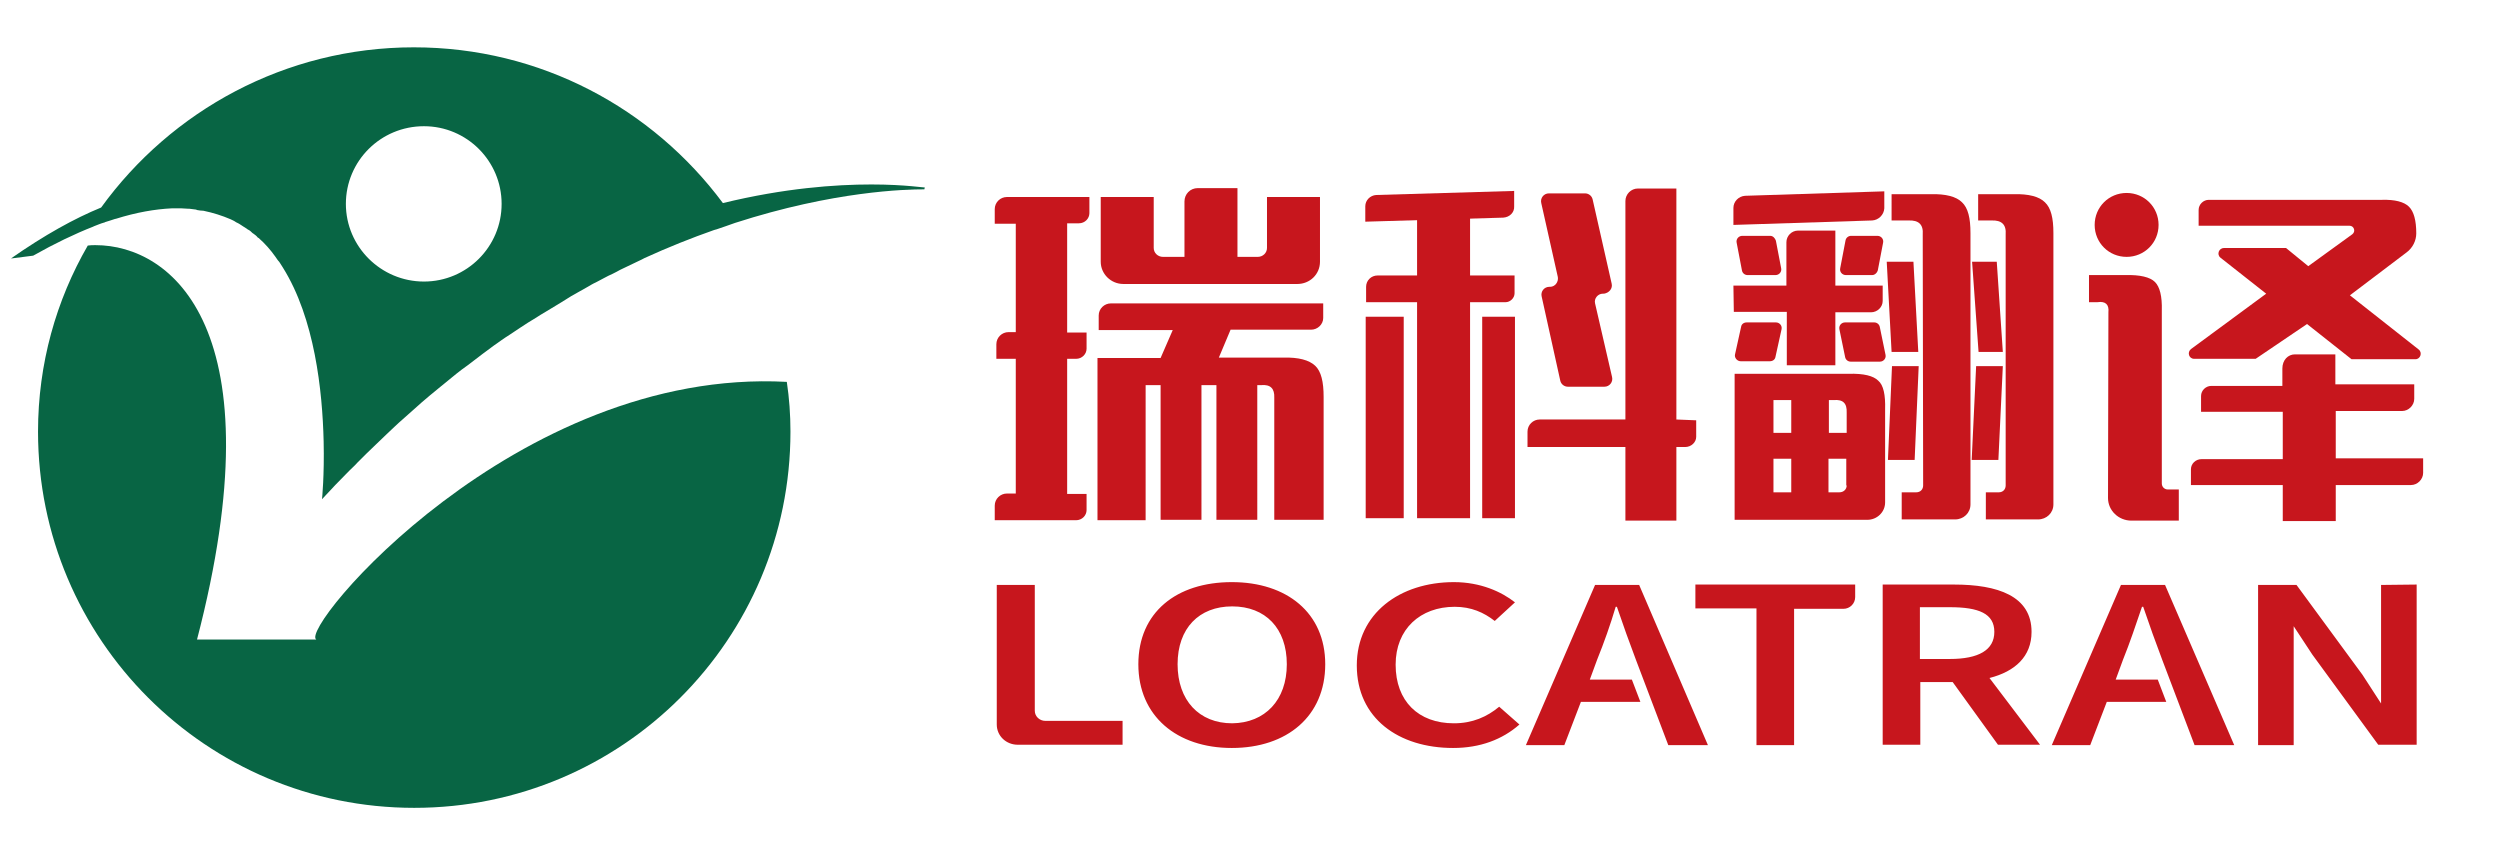 <?xml version="1.0" encoding="utf-8"?>
<!-- Generator: Adobe Illustrator 28.0.0, SVG Export Plug-In . SVG Version: 6.00 Build 0)  -->
<svg version="1.1" id="图层_1" xmlns="http://www.w3.org/2000/svg" xmlns:xlink="http://www.w3.org/1999/xlink" x="0px" y="0px"
	 viewBox="0 0 618 212.9" style="enable-background:new 0 0 618 212.9;" xml:space="preserve">
<style type="text/css">
	.st0{clip-path:url(#SVGID_00000147938113030541114580000017353524967256637369_);fill:#086544;}
	.st1{fill:#C7161D;}
</style>
<g>
	<g>
		<defs>
			<rect id="SVGID_1_" x="2.8" y="11.6" width="596.2" height="188.8"/>
		</defs>
		<clipPath id="SVGID_00000018233985804533056520000013604088650480966282_">
			<use xlink:href="#SVGID_1_"  style="overflow:visible;"/>
		</clipPath>
		<path style="clip-path:url(#SVGID_00000018233985804533056520000013604088650480966282_);fill:#086544;" d="M78.2,158.1H48.7
			c20-76.8-6.2-97.5-25.1-97.5c-0.6,0-1.3,0-1.9,0.1C13.9,74.2,9.4,89.9,9.4,106.7c0,51.4,41.6,93,93,93c51.4,0,93-41.6,93-93
			c0-4.2-0.3-8.3-0.9-12.3C127.6,90.8,73.6,155.6,78.2,158.1L78.2,158.1z M78.2,158.1"/>
		<path style="clip-path:url(#SVGID_00000018233985804533056520000013604088650480966282_);fill:#086544;" d="M215.4,45.6
			c-8.9,0-21.5,0.9-36.7,4.6c-17.4-23.4-45.1-38.5-76.4-38.5c-31.8,0-60,15.7-77.3,39.6c-6.6,2.7-14,6.8-22.3,12.6l5.5-0.7
			c5.3-3,10.3-5.4,14.9-7.2c0.1-0.1,0.2-0.1,0.2-0.1c0.8-0.3,1.7-0.7,2.5-0.9c0.1,0,0.2-0.1,0.2-0.1c0.9-0.3,1.7-0.5,2.5-0.8h0.1
			c5.1-1.6,9.7-2.4,13.9-2.6h2.3c0.6,0,1.2,0.1,1.7,0.1h0.3l1.6,0.2c0.1,0,0.2,0,0.2,0.1c0.5,0.1,1.2,0.2,1.7,0.2
			c2.4,0.5,4.6,1.2,6.7,2.1c0.4,0.2,0.9,0.4,1.3,0.7c0.1,0.1,0.2,0.1,0.2,0.1c0.4,0.2,0.8,0.4,1.2,0.7c0.1,0.1,0.2,0.1,0.3,0.2
			l1.1,0.7c0.1,0.1,0.2,0.2,0.3,0.2c0.4,0.2,0.7,0.5,1,0.8c0.1,0.1,0.2,0.1,0.3,0.2c0.4,0.3,0.7,0.5,1,0.9c0.1,0.1,0.1,0.1,0.2,0.1
			c1.6,1.4,3,3,4.2,4.7c0.3,0.4,0.5,0.8,0.9,1.2c0.1,0.1,0.1,0.2,0.2,0.3l0.7,1.1c7.9,12.6,9.8,30.5,10.1,43
			c0.2,8.4-0.4,14.3-0.4,14.3c2.2-2.4,4.4-4.7,6.7-7c0.7-0.7,1.5-1.4,2.1-2.1c1.5-1.5,3-3,4.6-4.5l2.5-2.4c1.4-1.3,2.7-2.6,4.1-3.8
			l2.7-2.4c1.3-1.2,2.6-2.3,3.9-3.4c0.9-0.8,1.9-1.5,2.8-2.3l3.8-3.1c0.9-0.7,1.9-1.5,2.8-2.1c1.3-1,2.5-1.9,3.8-2.9l2.7-2
			c1.3-0.9,2.5-1.8,3.8-2.6c0.9-0.6,1.8-1.2,2.7-1.8c1.3-0.9,2.5-1.6,3.8-2.4c0.8-0.5,1.7-1.1,2.6-1.6c1.3-0.8,2.6-1.6,3.8-2.3
			c0.8-0.5,1.6-1,2.4-1.5c1.3-0.7,2.6-1.5,3.9-2.2c0.7-0.4,1.5-0.9,2.2-1.2c1.4-0.7,2.7-1.5,4.1-2.1c0.7-0.3,1.3-0.7,1.9-1l4.6-2.2
			c0.4-0.2,0.9-0.4,1.4-0.7c5.9-2.7,11.7-5,17.1-6.9c0.2-0.1,0.4-0.1,0.7-0.2c1.6-0.5,3.1-1.1,4.6-1.6c24.5-7.9,42.2-8.3,46.8-8.3
			l0.1-0.5C228.9,46.5,224,45.6,215.4,45.6L215.4,45.6z M104.8,31.2c10.6,0,19.2,8.6,19.2,19.2s-8.6,19.2-19.2,19.2
			S85.5,61,85.5,50.4S94.1,31.2,104.8,31.2L104.8,31.2z M104.8,31.2"/>
	</g>
	<path class="st1" d="M529.5,150h0.3c1.5,4.4,3.1,8.9,4.7,13.1l8,21.1h9.8l-17.1-39.6h-10.9l-17.1,39.6h9.5l4.1-10.7h14.7l-2.1-5.5
		H523l1.8-4.9C526.5,158.9,528,154.4,529.5,150L529.5,150z M462.8,54.5l-34.3,1.1v-4.2c0-1.6,1.3-2.9,2.9-3l34.4-1.1v4.2
		C465.7,53.1,464.4,54.4,462.8,54.5L462.8,54.5z M428.5,70.6h13.1V59.9c0-1.6,1.3-2.9,2.9-2.9h9.2v13.6h11.7v3.8
		c0,1.5-1.3,2.8-2.9,2.8h-8.8v13.1h-12V77.1h-13.1L428.5,70.6L428.5,70.6z M428.5,70.6"/>
	<path class="st1" d="M428.9,87.6l1.5-6.8c0.1-0.7,0.7-1.1,1.4-1.1h7.2c0.9,0,1.6,0.8,1.4,1.7l-1.5,6.8c-0.1,0.7-0.7,1.1-1.4,1.1
		h-7.2C429.4,89.3,428.7,88.4,428.9,87.6L428.9,87.6z M439,59.5l1.3,6.8c0.2,0.9-0.5,1.7-1.4,1.7H432c-0.7,0-1.3-0.5-1.4-1.2
		l-1.3-6.8c-0.2-0.9,0.5-1.7,1.4-1.7h6.9C438.3,58.3,438.8,58.9,439,59.5L439,59.5z M464.3,94.1c-1.2-1.2-3.6-1.8-7.3-1.7h-28.2
		v36.1h32.8c2.4,0,4.4-1.9,4.4-4.3v-23C466.1,97.6,465.6,95.2,464.3,94.1L464.3,94.1z M442.8,121.7h-4.4v-8.3h4.4V121.7z M442.8,107
		h-4.4v-8.1h4.4V107z M456.5,120c0,1-0.8,1.7-1.8,1.7h-2.7v-8.3h4.4V120z M456.5,107h-4.4v-8.1h1.2c2.3-0.2,3.3,0.8,3.2,3.1V107z
		 M456.1,79.7h7.2c0.7,0,1.3,0.5,1.4,1.2l1.4,6.8c0.2,0.9-0.5,1.7-1.4,1.7h-7.2c-0.7,0-1.3-0.5-1.4-1.2l-1.4-6.8
		C454.5,80.5,455.2,79.7,456.1,79.7L456.1,79.7z M462.8,68h-6.5c-0.9,0-1.6-0.8-1.4-1.7l1.3-6.8c0.1-0.7,0.7-1.2,1.4-1.2h6.5
		c0.9,0,1.6,0.8,1.4,1.7l-1.3,6.8C464,67.5,463.4,68,462.8,68L462.8,68z M474.2,87h-6.6l-1.2-22.3h6.6L474.2,87z M473.3,113.7h-6.6
		l1-23.2h6.6L473.3,113.7z M473.3,113.7"/>
	<path class="st1" d="M475.3,58c0.2-2.5-1-3.6-3.5-3.5h-4.2V48h9.6c3.8-0.1,6.4,0.6,7.8,2c1.5,1.4,2.1,3.9,2.1,7.6v67.1
		c0,2.1-1.7,3.7-3.8,3.7h-13.2v-6.7h3.6c1,0,1.7-0.7,1.7-1.7L475.3,58L475.3,58z M495.1,87h-6l-1.6-22.3h6.1L495.1,87z M494,113.7
		h-6.6l1.1-23.2h6.6L494,113.7z M494,113.7"/>
	<path class="st1" d="M495.8,58c0.2-2.5-1-3.6-3.5-3.5H489V48h8.7c3.8-0.1,6.4,0.6,7.8,2c1.5,1.4,2.1,3.9,2.1,7.6v67.1
		c0,2.1-1.7,3.7-3.8,3.7h-12.9v-6.7h3.2c1,0,1.7-0.7,1.7-1.7L495.8,58L495.8,58z M521.2,77.2c0.2-1.9-0.7-2.8-2.7-2.5h-2.1V68h9
		c3.6-0.1,6.1,0.5,7.3,1.7c1.2,1.2,1.8,3.5,1.7,7.1v42.7c0,0.9,0.7,1.5,1.5,1.5h2.7v7.7h-11.7c-3.2,0-5.8-2.5-5.8-5.6L521.2,77.2
		L521.2,77.2z M543.5,55.8v-3.9c0-1.4,1.2-2.5,2.5-2.5h42.8c3.2-0.1,5.5,0.5,6.7,1.7c1.2,1.2,1.8,3.4,1.8,6.6c0,1.8-0.9,3.6-2.4,4.7
		L580.9,73l17,13.4c1,0.8,0.4,2.4-0.8,2.4h-15.8l-11-8.7l-12.7,8.6h-15.2c-1.3,0-1.8-1.6-0.8-2.4l18.6-13.7l-11.3-8.9
		c-1-0.8-0.4-2.4,0.9-2.4h15.3l5.5,4.5l10.9-7.9c0.9-0.7,0.4-2.1-0.7-2.1L543.5,55.8L543.5,55.8z M543.5,55.8"/>
	<path class="st1" d="M567.3,87.6h10V95h19.5v3.6c0,1.6-1.4,3-3,3h-16.4v11.7h21.6v3.6c0,1.6-1.4,3-3,3h-18.6v8.9h-13.1v-8.9h-22.7
		v-3.9c0-1.4,1.2-2.5,2.6-2.5h20.1v-11.7h-20.2v-3.9c0-1.4,1.2-2.5,2.5-2.5h17.6v-4.3C564.2,89,565.6,87.6,567.3,87.6L567.3,87.6z
		 M326.3,48.7h-13.1v12.6c0,1.2-1,2.2-2.3,2.2h-5v-17h-9.8c-1.9,0-3.3,1.5-3.3,3.3v13.7h-5.3c-1.3,0-2.3-1-2.3-2.2V48.7h-13.1v16
		c0,3,2.5,5.5,5.6,5.5h43c3.1,0,5.6-2.4,5.6-5.5L326.3,48.7L326.3,48.7z M245.9,55.3h5.2v26.8h-1.8c-1.6,0-3,1.3-3,3v3.6h4.8V122
		h-2.2c-1.6,0-3,1.3-3,3v3.6H266c1.5,0,2.6-1.2,2.6-2.5v-4h-4.8V88.7h2.2c1.5,0,2.6-1.2,2.6-2.5v-4h-4.8v-27h2.9
		c1.5,0,2.6-1.2,2.6-2.5v-4h-20.4c-1.6,0-3,1.3-3,3L245.9,55.3L245.9,55.3z M325.1,90.4c-1.5-1.4-4.1-2.1-7.8-2h-16l2.9-6.9h19.9
		c1.6,0,3-1.3,3-2.9v-3.6h-52.5c-1.6,0-3,1.3-3,3v3.6h18.3l-3,6.9h-15.6v40.1h11.9V95.2h3.7v33.3h10.1V95.2h3.7v33.3h10.1V95.2h1
		c2.3-0.2,3.3,0.9,3.2,3.1v30.2h12.2V98.1C327.2,94.4,326.6,91.8,325.1,90.4L325.1,90.4z M337.6,78.3h9.4v49.8h-9.4V78.3z
		 M398.4,70.1l-4.7-20.8c-0.2-0.9-1-1.5-1.9-1.5h-8.9c-1.3,0-2.2,1.2-1.9,2.4l4.1,18.3c0.2,1.2-0.7,2.4-1.9,2.4h-0.2
		c-1.3,0-2.2,1.2-1.9,2.4l4.6,20.8c0.2,0.9,1,1.5,1.9,1.5h9c1.3,0,2.2-1.2,1.9-2.4L394.3,75c-0.3-1.2,0.7-2.4,1.9-2.4h0.3
		C397.8,72.4,398.7,71.3,398.4,70.1L398.4,70.1z M398.4,70.1"/>
	<path class="st1" d="M414.4,103.7V46.6h-9.5c-1.7,0-3.1,1.4-3.1,3.1v54h-21.2c-1.6,0-3,1.3-3,3v3.8h24.2v18.2h12.6v-18.2h2.2
		c1.5,0,2.7-1.2,2.7-2.5v-4.1L414.4,103.7L414.4,103.7z M366.4,78.3h8.1v49.8h-8.1V78.3z M366.4,78.3"/>
	<path class="st1" d="M374.4,72.5v-4.4h-11V51.4h-13.1v16.7h-9.8c-1.5,0-2.8,1.2-2.8,2.8v3.8h12.6v53.4h13.1V74.7h8.8
		C373.3,74.7,374.4,73.7,374.4,72.5L374.4,72.5z M374.4,72.5"/>
	<path class="st1" d="M371.6,53.8l-34.1,1v-3.8c0-1.5,1.2-2.7,2.7-2.8l34.1-1V51C374.4,52.5,373.2,53.7,371.6,53.8L371.6,53.8z
		 M371.6,53.8"/>
	<path class="st1" d="M517.8,55.6c0,4.4,3.5,7.9,7.9,7.9c4.4,0,7.9-3.5,7.9-7.9s-3.5-7.9-7.9-7.9C521.3,47.7,517.8,51.2,517.8,55.6
		L517.8,55.6z M517.8,55.6"/>
	<path class="st1" d="M246.5,144.6h9.3v31.1c0,1.4,1.2,2.5,2.6,2.5h19.1v5.9h-25.9c-2.9,0-5.2-2.2-5.2-5V144.6z M281.4,164.2
		c0-12.8,9.4-20.3,23.1-20.3c13.6,0,23.1,7.6,23.1,20.3c0,12.8-9.4,20.7-23.1,20.7C290.9,184.9,281.4,177,281.4,164.2L281.4,164.2z
		 M318.1,164.2c0-8.9-5.3-14.3-13.5-14.3c-8.2,0-13.5,5.4-13.5,14.3s5.3,14.6,13.5,14.6C312.7,178.7,318.1,173.1,318.1,164.2
		L318.1,164.2z M335.4,164.5c0-12.9,10.7-20.6,24-20.6c6.6,0,11.8,2.4,15.1,5l-5,4.6c-2.7-2.1-5.8-3.5-9.9-3.5
		c-8.5,0-14.6,5.5-14.6,14.3c0,9,5.6,14.5,14.4,14.5c4.6,0,8.2-1.6,11.2-4.1l5,4.4c-4.2,3.7-9.7,5.8-16.4,5.8
		C345.8,184.9,335.4,177.6,335.4,164.5L335.4,164.5z M399.4,150h0.3c1.5,4.4,3.1,8.9,4.7,13.1l8,21.1h9.8l-17-39.6h-10.9l-17.1,39.6
		h9.5l4.1-10.7h14.7l-2.1-5.5H393l1.8-4.9C396.5,158.9,398.1,154.4,399.4,150L399.4,150z M434.2,150.4h-15.1v-5.9h39.5v3.1
		c0,1.6-1.3,2.9-2.9,2.9h-12.2v33.7h-9.3L434.2,150.4L434.2,150.4z M504.3,184.1l-12.5-16.5c6.3-1.6,10.4-5.3,10.4-11.4
		c0-8.9-8.4-11.7-19.2-11.7h-17.6v39.6h9.3v-15.5h8l11.2,15.5H504.3z M474.6,150.1h7.4c7.2,0,11,1.6,11,6.1c0,4.5-3.9,6.7-11,6.7
		h-7.4V150.1z M588.6,144.6v29.3l-4.6-7.1l-16.3-22.2h-9.5v39.6h8.8v-29.4l4.6,7l16.3,22.3h9.5v-39.6L588.6,144.6L588.6,144.6z
		 M588.6,144.6"/>
</g>
</svg>
